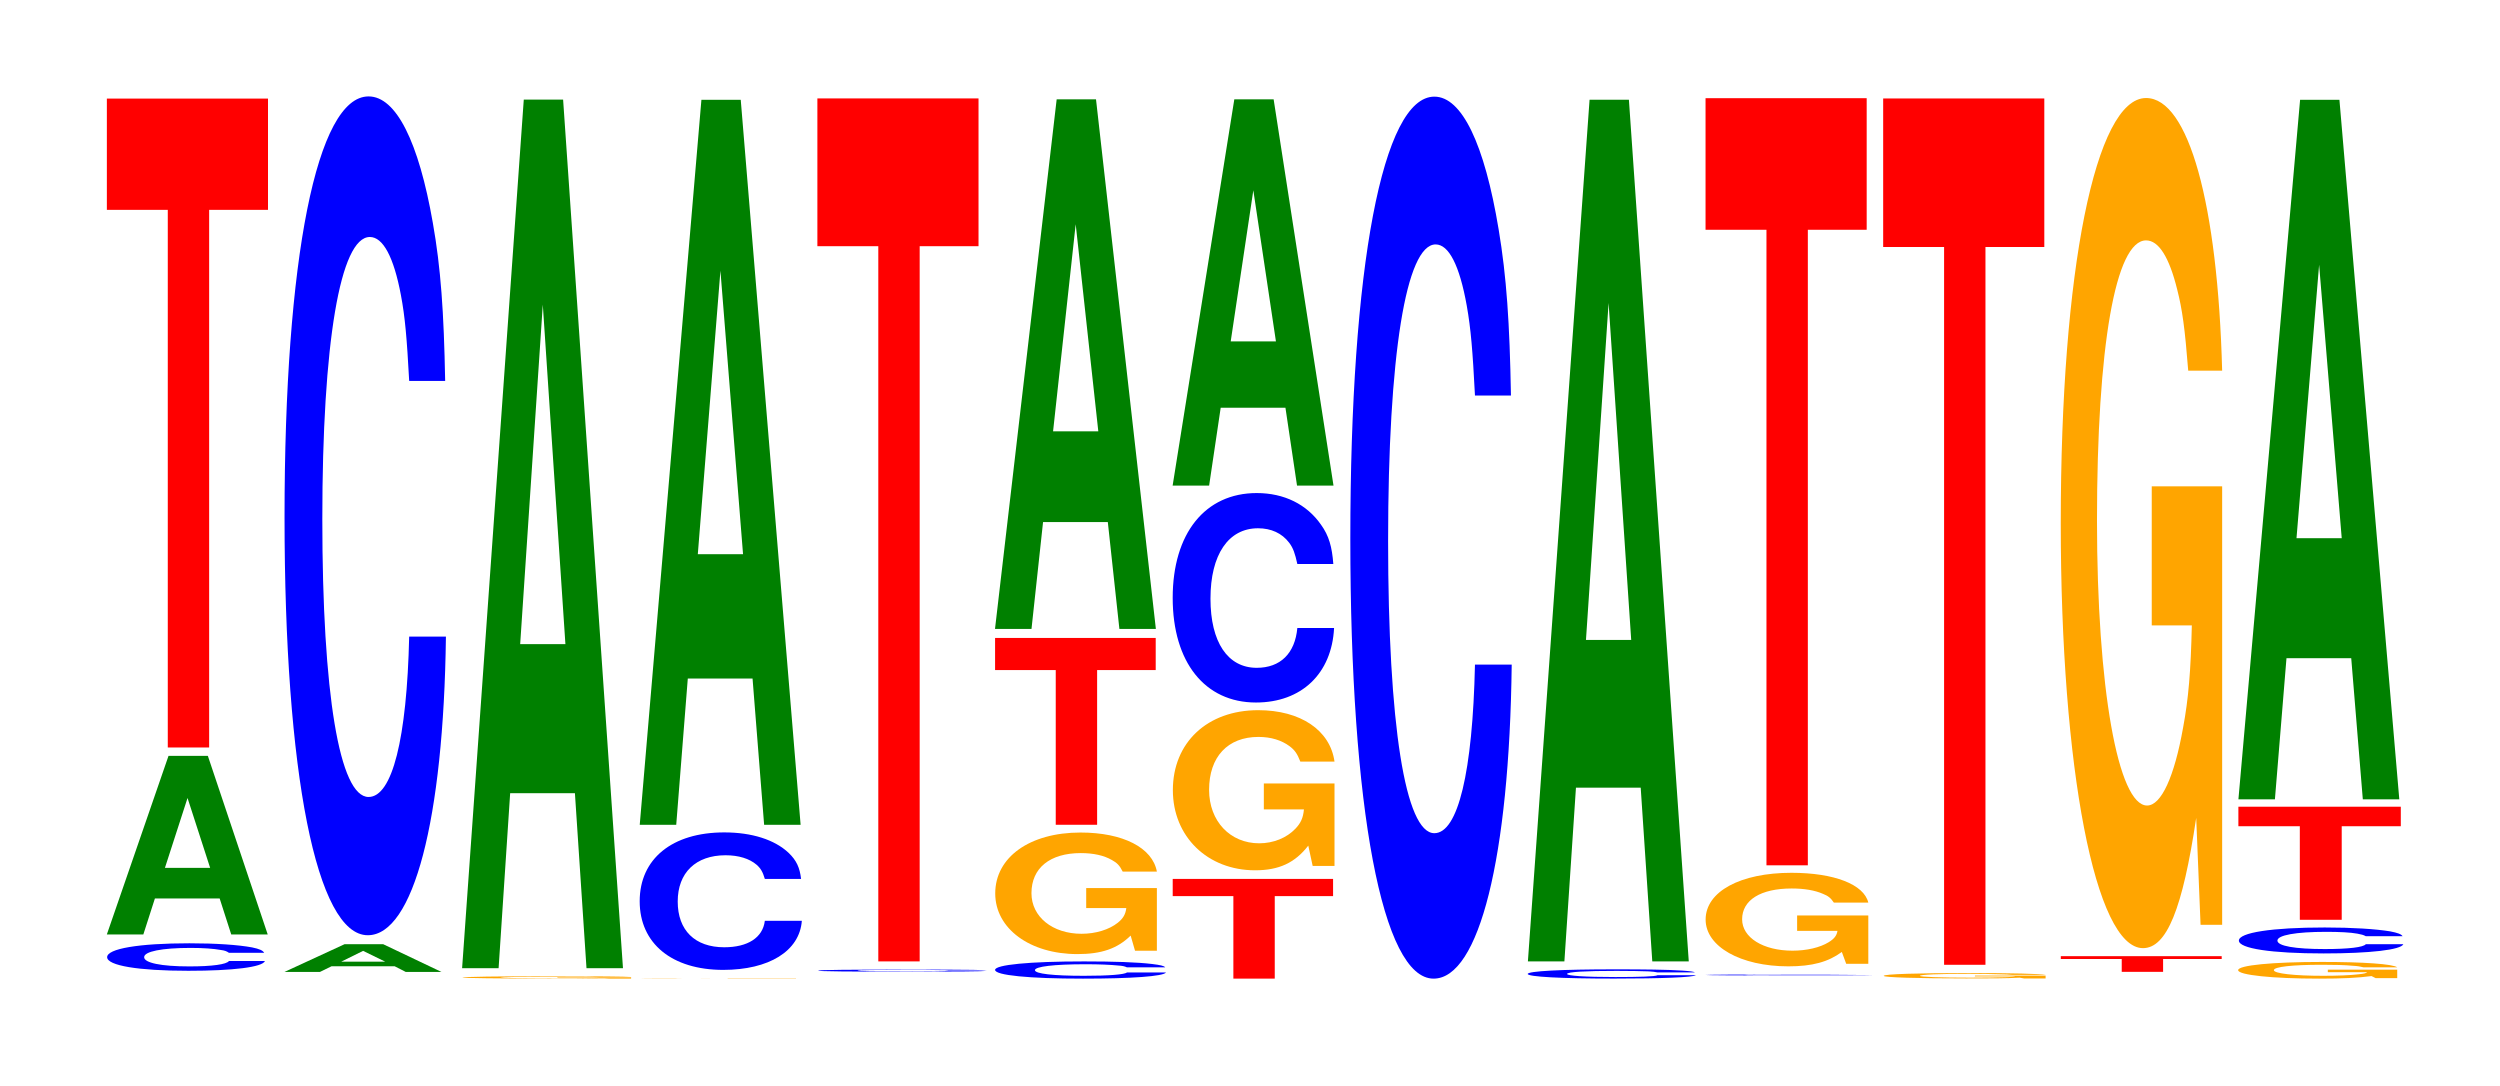 <?xml version="1.0" encoding="UTF-8"?>
<svg xmlns="http://www.w3.org/2000/svg" xmlns:xlink="http://www.w3.org/1999/xlink" width="152pt" height="66pt" viewBox="0 0 152 66" version="1.1">
<defs>
<g>
<symbol overflow="visible" id="glyph0-0">
<path style="stroke:none;" d="M 10.203 -1.047 C 10.125 -1.188 9.922 -1.281 9.469 -1.375 C 8.625 -1.531 7.281 -1.625 5.656 -1.625 C 2.578 -1.625 0.656 -1.297 0.656 -0.781 C 0.656 -0.266 2.562 0.047 5.594 0.047 C 8.297 0.047 10.109 -0.172 10.25 -0.547 L 8.062 -0.547 C 7.922 -0.344 7.047 -0.219 5.656 -0.219 C 3.922 -0.219 2.906 -0.438 2.906 -0.781 C 2.906 -1.125 3.969 -1.344 5.734 -1.344 C 6.5 -1.344 7.141 -1.297 7.562 -1.219 C 7.812 -1.188 7.922 -1.141 8.062 -1.047 Z M 10.203 -1.047 "/>
</symbol>
<symbol overflow="visible" id="glyph1-0">
<path style="stroke:none;" d="M 7.234 -2.188 L 7.938 0 L 10.156 0 L 6.516 -10.859 L 4.125 -10.859 L 0.375 0 L 2.594 0 L 3.297 -2.188 Z M 6.656 -4.047 L 3.906 -4.047 L 5.281 -8.297 Z M 6.656 -4.047 "/>
</symbol>
<symbol overflow="visible" id="glyph2-0">
<path style="stroke:none;" d="M 6.453 -32.688 L 10.031 -32.688 L 10.031 -39.453 L 0.234 -39.453 L 0.234 -32.688 L 3.938 -32.688 L 3.938 0 L 6.453 0 Z M 6.453 -32.688 "/>
</symbol>
<symbol overflow="visible" id="glyph3-0">
<path style="stroke:none;" d="M 7.062 -0.344 L 7.734 0 L 9.906 0 L 6.359 -1.688 L 4.016 -1.688 L 0.359 0 L 2.516 0 L 3.219 -0.344 Z M 6.484 -0.625 L 3.812 -0.625 L 5.141 -1.281 Z M 6.484 -0.625 "/>
</symbol>
<symbol overflow="visible" id="glyph4-0">
<path style="stroke:none;" d="M 10.438 -32.172 C 10.359 -36.375 10.172 -39.047 9.688 -41.781 C 8.828 -46.719 7.453 -49.469 5.781 -49.469 C 2.641 -49.469 0.672 -39.656 0.672 -23.891 C 0.672 -8.281 2.625 1.531 5.734 1.531 C 8.5 1.531 10.344 -5.469 10.484 -16.625 L 8.25 -16.625 C 8.109 -10.406 7.219 -6.875 5.781 -6.875 C 4.016 -6.875 2.969 -13.156 2.969 -23.766 C 2.969 -34.516 4.062 -40.922 5.859 -40.922 C 6.656 -40.922 7.312 -39.719 7.75 -37.375 C 8 -36.047 8.109 -34.781 8.25 -32.172 Z M 10.438 -32.172 "/>
</symbol>
<symbol overflow="visible" id="glyph5-0">
<path style="stroke:none;" d="M 10.906 -0.078 L 6.422 -0.078 L 6.422 -0.047 L 8.969 -0.047 C 8.922 -0.047 8.766 -0.031 8.422 -0.031 C 7.875 -0.016 7.031 -0.016 6.141 -0.016 C 4.281 -0.016 2.953 -0.047 2.953 -0.062 C 2.953 -0.094 4.125 -0.109 6.078 -0.109 C 6.875 -0.109 7.547 -0.109 8.062 -0.109 C 8.375 -0.109 8.547 -0.094 8.75 -0.094 L 10.906 -0.094 C 10.641 -0.125 8.766 -0.141 6.062 -0.141 C 2.844 -0.141 0.641 -0.109 0.641 -0.062 C 0.641 -0.031 2.859 0 5.875 0 C 7.375 0 8.391 0 9.25 -0.016 L 9.531 0 L 10.906 0 Z M 10.906 -0.078 "/>
</symbol>
<symbol overflow="visible" id="glyph6-0">
<path style="stroke:none;" d="M 7.234 -10.641 L 7.938 0 L 10.156 0 L 6.516 -52.812 L 4.125 -52.812 L 0.375 0 L 2.594 0 L 3.297 -10.641 Z M 6.656 -19.703 L 3.906 -19.703 L 5.281 -40.344 Z M 6.656 -19.703 "/>
</symbol>
<symbol overflow="visible" id="glyph7-0">
<path style="stroke:none;" d="M 10.094 -0.016 L 5.938 -0.016 L 5.938 0 L 8.297 0 C 8.25 0 8.094 0 7.781 0 C 7.281 0 6.5 0 5.672 0 C 3.953 0 2.719 0 2.719 0 C 2.719 -0.016 3.812 -0.016 5.625 -0.016 C 6.359 -0.016 6.984 -0.016 7.453 -0.016 C 7.75 -0.016 7.906 -0.016 8.094 -0.016 L 10.094 -0.016 C 9.828 -0.016 8.094 -0.016 5.609 -0.016 C 2.625 -0.016 0.594 -0.016 0.594 0 C 0.594 0 2.641 0 5.438 0 C 6.828 0 7.766 0 8.562 0 L 10.094 0 Z M 10.094 -0.016 "/>
</symbol>
<symbol overflow="visible" id="glyph8-0">
<path style="stroke:none;" d="M 10.484 -5.281 C 10.406 -5.969 10.203 -6.406 9.734 -6.859 C 8.875 -7.672 7.484 -8.109 5.812 -8.109 C 2.641 -8.109 0.672 -6.5 0.672 -3.922 C 0.672 -1.359 2.625 0.25 5.75 0.25 C 8.531 0.25 10.391 -0.891 10.531 -2.734 L 8.281 -2.734 C 8.156 -1.703 7.234 -1.125 5.812 -1.125 C 4.031 -1.125 2.984 -2.156 2.984 -3.906 C 2.984 -5.656 4.078 -6.719 5.891 -6.719 C 6.688 -6.719 7.344 -6.516 7.781 -6.141 C 8.031 -5.922 8.156 -5.703 8.281 -5.281 Z M 10.484 -5.281 "/>
</symbol>
<symbol overflow="visible" id="glyph9-0">
<path style="stroke:none;" d="M 7.234 -8.891 L 7.938 0 L 10.156 0 L 6.516 -44.078 L 4.125 -44.078 L 0.375 0 L 2.594 0 L 3.297 -8.891 Z M 6.656 -16.453 L 3.906 -16.453 L 5.281 -33.688 Z M 6.656 -16.453 "/>
</symbol>
<symbol overflow="visible" id="glyph10-0">
<path style="stroke:none;" d="M 10.922 -0.078 C 10.844 -0.094 10.641 -0.094 10.141 -0.109 C 9.234 -0.125 7.797 -0.125 6.047 -0.125 C 2.75 -0.125 0.703 -0.109 0.703 -0.062 C 0.703 -0.016 2.734 0 5.984 0 C 8.891 0 10.828 -0.016 10.969 -0.047 L 8.625 -0.047 C 8.484 -0.031 7.547 -0.016 6.047 -0.016 C 4.203 -0.016 3.109 -0.031 3.109 -0.062 C 3.109 -0.094 4.25 -0.109 6.141 -0.109 C 6.969 -0.109 7.656 -0.109 8.109 -0.094 C 8.359 -0.094 8.484 -0.094 8.625 -0.078 Z M 10.922 -0.078 "/>
</symbol>
<symbol overflow="visible" id="glyph11-0">
<path style="stroke:none;" d="M 6.453 -43.484 L 10.031 -43.484 L 10.031 -52.469 L 0.234 -52.469 L 0.234 -43.484 L 3.938 -43.484 L 3.938 0 L 6.453 0 Z M 6.453 -43.484 "/>
</symbol>
<symbol overflow="visible" id="glyph12-0">
<path style="stroke:none;" d="M 11.062 -0.656 C 10.984 -0.75 10.766 -0.797 10.266 -0.859 C 9.359 -0.969 7.906 -1.016 6.125 -1.016 C 2.797 -1.016 0.719 -0.812 0.719 -0.5 C 0.719 -0.172 2.766 0.031 6.062 0.031 C 9 0.031 10.969 -0.109 11.109 -0.344 L 8.734 -0.344 C 8.594 -0.219 7.641 -0.141 6.125 -0.141 C 4.25 -0.141 3.141 -0.266 3.141 -0.484 C 3.141 -0.703 4.297 -0.844 6.219 -0.844 C 7.062 -0.844 7.75 -0.812 8.203 -0.766 C 8.469 -0.75 8.594 -0.719 8.734 -0.656 Z M 11.062 -0.656 "/>
</symbol>
<symbol overflow="visible" id="glyph13-0">
<path style="stroke:none;" d="M 10.453 -3.797 L 6.156 -3.797 L 6.156 -2.578 L 8.594 -2.578 C 8.547 -2.188 8.391 -1.938 8.078 -1.688 C 7.547 -1.266 6.734 -1.016 5.875 -1.016 C 4.109 -1.016 2.828 -2.047 2.828 -3.484 C 2.828 -5.016 3.953 -5.922 5.828 -5.922 C 6.594 -5.922 7.234 -5.781 7.719 -5.5 C 8.031 -5.328 8.188 -5.172 8.375 -4.797 L 10.453 -4.797 C 10.188 -6.25 8.391 -7.172 5.812 -7.172 C 2.719 -7.172 0.625 -5.672 0.625 -3.469 C 0.625 -1.328 2.734 0.219 5.625 0.219 C 7.078 0.219 8.047 -0.109 8.859 -0.906 L 9.125 0.016 L 10.453 0.016 Z M 10.453 -3.797 "/>
</symbol>
<symbol overflow="visible" id="glyph14-0">
<path style="stroke:none;" d="M 6.438 -9.406 L 10 -9.406 L 10 -11.359 L 0.234 -11.359 L 0.234 -9.406 L 3.922 -9.406 L 3.922 0 L 6.438 0 Z M 6.438 -9.406 "/>
</symbol>
<symbol overflow="visible" id="glyph15-0">
<path style="stroke:none;" d="M 7.234 -6.5 L 7.938 0 L 10.156 0 L 6.516 -32.203 L 4.125 -32.203 L 0.375 0 L 2.594 0 L 3.297 -6.5 Z M 6.656 -12.016 L 3.906 -12.016 L 5.281 -24.609 Z M 6.656 -12.016 "/>
</symbol>
<symbol overflow="visible" id="glyph16-0">
<path style="stroke:none;" d="M 6.438 -5.016 L 9.984 -5.016 L 9.984 -6.062 L 0.234 -6.062 L 0.234 -5.016 L 3.922 -5.016 L 3.922 0 L 6.438 0 Z M 6.438 -5.016 "/>
</symbol>
<symbol overflow="visible" id="glyph17-0">
<path style="stroke:none;" d="M 10.453 -4.984 L 6.156 -4.984 L 6.156 -3.406 L 8.594 -3.406 C 8.547 -2.875 8.391 -2.562 8.078 -2.234 C 7.547 -1.672 6.734 -1.344 5.875 -1.344 C 4.109 -1.344 2.828 -2.688 2.828 -4.594 C 2.828 -6.594 3.953 -7.812 5.828 -7.812 C 6.594 -7.812 7.234 -7.609 7.719 -7.25 C 8.031 -7.016 8.188 -6.797 8.375 -6.312 L 10.453 -6.312 C 10.188 -8.219 8.391 -9.438 5.812 -9.438 C 2.719 -9.438 0.625 -7.469 0.625 -4.578 C 0.625 -1.75 2.734 0.297 5.625 0.297 C 7.078 0.297 8.047 -0.156 8.859 -1.203 L 9.125 0.031 L 10.453 0.031 Z M 10.453 -4.984 "/>
</symbol>
<symbol overflow="visible" id="glyph18-0">
<path style="stroke:none;" d="M 10.438 -8.031 C 10.359 -9.078 10.172 -9.75 9.688 -10.422 C 8.828 -11.656 7.453 -12.344 5.781 -12.344 C 2.641 -12.344 0.672 -9.891 0.672 -5.969 C 0.672 -2.062 2.625 0.391 5.734 0.391 C 8.5 0.391 10.344 -1.359 10.484 -4.141 L 8.25 -4.141 C 8.109 -2.594 7.219 -1.719 5.781 -1.719 C 4.016 -1.719 2.969 -3.281 2.969 -5.922 C 2.969 -8.609 4.062 -10.203 5.859 -10.203 C 6.656 -10.203 7.312 -9.906 7.75 -9.328 C 8 -9 8.109 -8.672 8.25 -8.031 Z M 10.438 -8.031 "/>
</symbol>
<symbol overflow="visible" id="glyph19-0">
<path style="stroke:none;" d="M 7.234 -4.734 L 7.938 0 L 10.156 0 L 6.516 -23.484 L 4.125 -23.484 L 0.375 0 L 2.594 0 L 3.297 -4.734 Z M 6.656 -8.766 L 3.906 -8.766 L 5.281 -17.953 Z M 6.656 -8.766 "/>
</symbol>
<symbol overflow="visible" id="glyph20-0">
<path style="stroke:none;" d="M 10.438 -33.844 C 10.359 -38.266 10.172 -41.062 9.688 -43.953 C 8.828 -49.141 7.453 -52.016 5.781 -52.016 C 2.641 -52.016 0.672 -41.703 0.672 -25.125 C 0.672 -8.703 2.625 1.609 5.734 1.609 C 8.5 1.609 10.344 -5.75 10.484 -17.484 L 8.25 -17.484 C 8.109 -10.953 7.219 -7.234 5.781 -7.234 C 4.016 -7.234 2.969 -13.828 2.969 -25 C 2.969 -36.297 4.062 -43.031 5.859 -43.031 C 6.656 -43.031 7.312 -41.766 7.75 -39.312 C 8 -37.906 8.109 -36.578 8.25 -33.844 Z M 10.438 -33.844 "/>
</symbol>
<symbol overflow="visible" id="glyph21-0">
<path style="stroke:none;" d="M 10.875 -0.359 C 10.797 -0.406 10.578 -0.438 10.094 -0.469 C 9.203 -0.531 7.766 -0.547 6.031 -0.547 C 2.734 -0.547 0.703 -0.438 0.703 -0.266 C 0.703 -0.094 2.719 0.016 5.953 0.016 C 8.844 0.016 10.781 -0.062 10.922 -0.188 L 8.594 -0.188 C 8.453 -0.109 7.5 -0.078 6.031 -0.078 C 4.172 -0.078 3.094 -0.156 3.094 -0.266 C 3.094 -0.391 4.219 -0.453 6.109 -0.453 C 6.938 -0.453 7.625 -0.438 8.062 -0.422 C 8.312 -0.406 8.453 -0.391 8.594 -0.359 Z M 10.875 -0.359 "/>
</symbol>
<symbol overflow="visible" id="glyph22-0">
<path style="stroke:none;" d="M 7.234 -10.562 L 7.938 0 L 10.156 0 L 6.516 -52.391 L 4.125 -52.391 L 0.375 0 L 2.594 0 L 3.297 -10.562 Z M 6.656 -19.547 L 3.906 -19.547 L 5.281 -40.031 Z M 6.656 -19.547 "/>
</symbol>
<symbol overflow="visible" id="glyph23-0">
<path style="stroke:none;" d="M 10.781 -0.047 C 10.688 -0.047 10.484 -0.047 10 -0.047 C 9.109 -0.062 7.688 -0.062 5.969 -0.062 C 2.719 -0.062 0.688 -0.047 0.688 -0.031 C 0.688 -0.016 2.703 0 5.906 0 C 8.766 0 10.672 0 10.828 -0.016 L 8.516 -0.016 C 8.375 -0.016 7.438 -0.016 5.969 -0.016 C 4.141 -0.016 3.062 -0.016 3.062 -0.031 C 3.062 -0.047 4.188 -0.047 6.047 -0.047 C 6.875 -0.047 7.547 -0.047 8 -0.047 C 8.25 -0.047 8.375 -0.047 8.516 -0.047 Z M 10.781 -0.047 "/>
</symbol>
<symbol overflow="visible" id="glyph24-0">
<path style="stroke:none;" d="M 10.516 -2.922 L 6.188 -2.922 L 6.188 -1.984 L 8.641 -1.984 C 8.594 -1.688 8.438 -1.5 8.109 -1.297 C 7.578 -0.969 6.766 -0.781 5.906 -0.781 C 4.125 -0.781 2.844 -1.578 2.844 -2.688 C 2.844 -3.859 3.969 -4.562 5.859 -4.562 C 6.625 -4.562 7.266 -4.453 7.766 -4.234 C 8.078 -4.109 8.234 -3.984 8.422 -3.703 L 10.516 -3.703 C 10.25 -4.812 8.438 -5.516 5.844 -5.516 C 2.734 -5.516 0.625 -4.375 0.625 -2.672 C 0.625 -1.031 2.75 0.172 5.656 0.172 C 7.109 0.172 8.078 -0.094 8.906 -0.703 L 9.172 0.016 L 10.516 0.016 Z M 10.516 -2.922 "/>
</symbol>
<symbol overflow="visible" id="glyph25-0">
<path style="stroke:none;" d="M 6.453 -38.641 L 10.031 -38.641 L 10.031 -46.641 L 0.234 -46.641 L 0.234 -38.641 L 3.938 -38.641 L 3.938 0 L 6.453 0 Z M 6.453 -38.641 "/>
</symbol>
<symbol overflow="visible" id="glyph26-0">
<path style="stroke:none;" d="M 10.469 -0.172 L 6.172 -0.172 L 6.172 -0.125 L 8.625 -0.125 C 8.562 -0.094 8.406 -0.094 8.094 -0.078 C 7.562 -0.062 6.75 -0.047 5.891 -0.047 C 4.109 -0.047 2.828 -0.094 2.828 -0.156 C 2.828 -0.234 3.969 -0.281 5.828 -0.281 C 6.594 -0.281 7.25 -0.266 7.734 -0.25 C 8.047 -0.25 8.203 -0.234 8.406 -0.219 L 10.469 -0.219 C 10.203 -0.281 8.406 -0.328 5.812 -0.328 C 2.719 -0.328 0.625 -0.266 0.625 -0.156 C 0.625 -0.062 2.734 0 5.641 0 C 7.094 0 8.062 0 8.891 -0.047 L 9.156 0 L 10.469 0 Z M 10.469 -0.172 "/>
</symbol>
<symbol overflow="visible" id="glyph27-0">
<path style="stroke:none;" d="M 6.453 -43.641 L 10.031 -43.641 L 10.031 -52.672 L 0.234 -52.672 L 0.234 -43.641 L 3.938 -43.641 L 3.938 0 L 6.453 0 Z M 6.453 -43.641 "/>
</symbol>
<symbol overflow="visible" id="glyph28-0">
<path style="stroke:none;" d="M 6.453 -0.781 L 10.016 -0.781 L 10.016 -0.953 L 0.234 -0.953 L 0.234 -0.781 L 3.938 -0.781 L 3.938 0 L 6.453 0 Z M 6.453 -0.781 "/>
</symbol>
<symbol overflow="visible" id="glyph29-0">
<path style="stroke:none;" d="M 10.422 -26.516 L 6.141 -26.516 L 6.141 -18.062 L 8.578 -18.062 C 8.516 -15.281 8.375 -13.594 8.047 -11.844 C 7.516 -8.859 6.719 -7.109 5.859 -7.109 C 4.094 -7.109 2.812 -14.266 2.812 -24.422 C 2.812 -35.031 3.938 -41.469 5.797 -41.469 C 6.562 -41.469 7.203 -40.453 7.688 -38.484 C 8 -37.266 8.156 -36.125 8.359 -33.547 L 10.422 -33.547 C 10.156 -43.703 8.375 -50.125 5.797 -50.125 C 2.719 -50.125 0.609 -39.641 0.609 -24.281 C 0.609 -9.328 2.719 1.562 5.609 1.562 C 7.047 1.562 8.016 -0.812 8.844 -6.359 L 9.109 0.141 L 10.422 0.141 Z M 10.422 -26.516 "/>
</symbol>
<symbol overflow="visible" id="glyph30-0">
<path style="stroke:none;" d="M 10.281 -0.516 L 6.062 -0.516 L 6.062 -0.359 L 8.453 -0.359 C 8.391 -0.297 8.25 -0.266 7.938 -0.234 C 7.422 -0.172 6.625 -0.141 5.781 -0.141 C 4.031 -0.141 2.781 -0.281 2.781 -0.484 C 2.781 -0.688 3.891 -0.812 5.719 -0.812 C 6.469 -0.812 7.109 -0.797 7.594 -0.75 C 7.891 -0.734 8.047 -0.703 8.234 -0.656 L 10.281 -0.656 C 10.016 -0.859 8.25 -0.984 5.703 -0.984 C 2.672 -0.984 0.609 -0.781 0.609 -0.484 C 0.609 -0.188 2.688 0.031 5.531 0.031 C 6.953 0.031 7.906 -0.016 8.719 -0.125 L 8.969 0 L 10.281 0 Z M 10.281 -0.516 "/>
</symbol>
<symbol overflow="visible" id="glyph31-0">
<path style="stroke:none;" d="M 10.641 -1 C 10.562 -1.125 10.359 -1.203 9.875 -1.297 C 9 -1.438 7.609 -1.531 5.906 -1.531 C 2.688 -1.531 0.688 -1.219 0.688 -0.734 C 0.688 -0.25 2.672 0.047 5.844 0.047 C 8.656 0.047 10.547 -0.172 10.688 -0.516 L 8.406 -0.516 C 8.266 -0.328 7.359 -0.219 5.906 -0.219 C 4.094 -0.219 3.031 -0.406 3.031 -0.734 C 3.031 -1.062 4.141 -1.266 5.984 -1.266 C 6.797 -1.266 7.469 -1.234 7.891 -1.156 C 8.141 -1.109 8.266 -1.078 8.406 -1 Z M 10.641 -1 "/>
</symbol>
<symbol overflow="visible" id="glyph32-0">
<path style="stroke:none;" d="M 6.516 -5.688 L 10.109 -5.688 L 10.109 -6.875 L 0.234 -6.875 L 0.234 -5.688 L 3.969 -5.688 L 3.969 0 L 6.516 0 Z M 6.516 -5.688 "/>
</symbol>
<symbol overflow="visible" id="glyph33-0">
<path style="stroke:none;" d="M 7.234 -8.578 L 7.938 0 L 10.156 0 L 6.516 -42.531 L 4.125 -42.531 L 0.375 0 L 2.594 0 L 3.297 -8.578 Z M 6.656 -15.875 L 3.906 -15.875 L 5.281 -32.5 Z M 6.656 -15.875 "/>
</symbol>
</g>
</defs>
<g id="surface1">
<g style="fill:rgb(0%,0%,100%);fill-opacity:1;">
  <use xlink:href="#glyph0-0" x="5.858" y="58.977"/>
</g>
<g style="fill:rgb(0%,50.194%,0%);fill-opacity:1;">
  <use xlink:href="#glyph1-0" x="6.121" y="56.815"/>
</g>
<g style="fill:rgb(100%,0%,0%);fill-opacity:1;">
  <use xlink:href="#glyph2-0" x="6.263" y="45.447"/>
</g>
<g style="fill:rgb(0%,50.194%,0%);fill-opacity:1;">
  <use xlink:href="#glyph3-0" x="16.936" y="59.094"/>
</g>
<g style="fill:rgb(0%,0%,100%);fill-opacity:1;">
  <use xlink:href="#glyph4-0" x="16.628" y="55.331"/>
</g>
<g style="fill:rgb(100%,64.647%,0%);fill-opacity:1;">
  <use xlink:href="#glyph5-0" x="27.466" y="59.497"/>
</g>
<g style="fill:rgb(0%,50.194%,0%);fill-opacity:1;">
  <use xlink:href="#glyph6-0" x="27.721" y="58.867"/>
</g>
<g style="fill:rgb(100%,64.647%,0%);fill-opacity:1;">
  <use xlink:href="#glyph7-0" x="38.303" y="59.5"/>
</g>
<g style="fill:rgb(0%,0%,100%);fill-opacity:1;">
  <use xlink:href="#glyph8-0" x="38.221" y="58.719"/>
</g>
<g style="fill:rgb(0%,50.194%,0%);fill-opacity:1;">
  <use xlink:href="#glyph9-0" x="38.521" y="50.147"/>
</g>
<g style="fill:rgb(0%,0%,100%);fill-opacity:1;">
  <use xlink:href="#glyph10-0" x="49.028" y="59.077"/>
</g>
<g style="fill:rgb(100%,0%,0%);fill-opacity:1;">
  <use xlink:href="#glyph11-0" x="49.463" y="58.453"/>
</g>
<g style="fill:rgb(0%,0%,100%);fill-opacity:1;">
  <use xlink:href="#glyph12-0" x="59.783" y="59.47"/>
</g>
<g style="fill:rgb(100%,64.647%,0%);fill-opacity:1;">
  <use xlink:href="#glyph13-0" x="59.885" y="57.79"/>
</g>
<g style="fill:rgb(100%,0%,0%);fill-opacity:1;">
  <use xlink:href="#glyph14-0" x="60.267" y="50.146"/>
</g>
<g style="fill:rgb(0%,50.194%,0%);fill-opacity:1;">
  <use xlink:href="#glyph15-0" x="60.121" y="38.241"/>
</g>
<g style="fill:rgb(100%,0%,0%);fill-opacity:1;">
  <use xlink:href="#glyph16-0" x="71.067" y="59.5"/>
</g>
<g style="fill:rgb(100%,64.647%,0%);fill-opacity:1;">
  <use xlink:href="#glyph17-0" x="70.685" y="52.617"/>
</g>
<g style="fill:rgb(0%,0%,100%);fill-opacity:1;">
  <use xlink:href="#glyph18-0" x="70.628" y="42.322"/>
</g>
<g style="fill:rgb(0%,50.194%,0%);fill-opacity:1;">
  <use xlink:href="#glyph19-0" x="70.921" y="29.524"/>
</g>
<g style="fill:rgb(0%,0%,100%);fill-opacity:1;">
  <use xlink:href="#glyph20-0" x="81.428" y="57.892"/>
</g>
<g style="fill:rgb(0%,0%,100%);fill-opacity:1;">
  <use xlink:href="#glyph21-0" x="92.183" y="59.482"/>
</g>
<g style="fill:rgb(0%,50.194%,0%);fill-opacity:1;">
  <use xlink:href="#glyph22-0" x="92.521" y="58.453"/>
</g>
<g style="fill:rgb(0%,0%,100%);fill-opacity:1;">
  <use xlink:href="#glyph23-0" x="102.998" y="59.31"/>
</g>
<g style="fill:rgb(100%,64.647%,0%);fill-opacity:1;">
  <use xlink:href="#glyph24-0" x="103.077" y="58.582"/>
</g>
<g style="fill:rgb(100%,0%,0%);fill-opacity:1;">
  <use xlink:href="#glyph25-0" x="103.463" y="52.611"/>
</g>
<g style="fill:rgb(100%,64.647%,0%);fill-opacity:1;">
  <use xlink:href="#glyph26-0" x="113.903" y="59.489"/>
</g>
<g style="fill:rgb(100%,0%,0%);fill-opacity:1;">
  <use xlink:href="#glyph27-0" x="114.263" y="58.659"/>
</g>
<g style="fill:rgb(100%,0%,0%);fill-opacity:1;">
  <use xlink:href="#glyph28-0" x="125.063" y="59.088"/>
</g>
<g style="fill:rgb(100%,64.647%,0%);fill-opacity:1;">
  <use xlink:href="#glyph29-0" x="124.685" y="56.085"/>
</g>
<g style="fill:rgb(100%,64.647%,0%);fill-opacity:1;">
  <use xlink:href="#glyph30-0" x="135.47" y="59.47"/>
</g>
<g style="fill:rgb(0%,0%,100%);fill-opacity:1;">
  <use xlink:href="#glyph31-0" x="135.436" y="57.922"/>
</g>
<g style="fill:rgb(100%,0%,0%);fill-opacity:1;">
  <use xlink:href="#glyph32-0" x="135.86" y="55.923"/>
</g>
<g style="fill:rgb(0%,50.194%,0%);fill-opacity:1;">
  <use xlink:href="#glyph33-0" x="135.721" y="48.598"/>
</g>
</g>
</svg>
